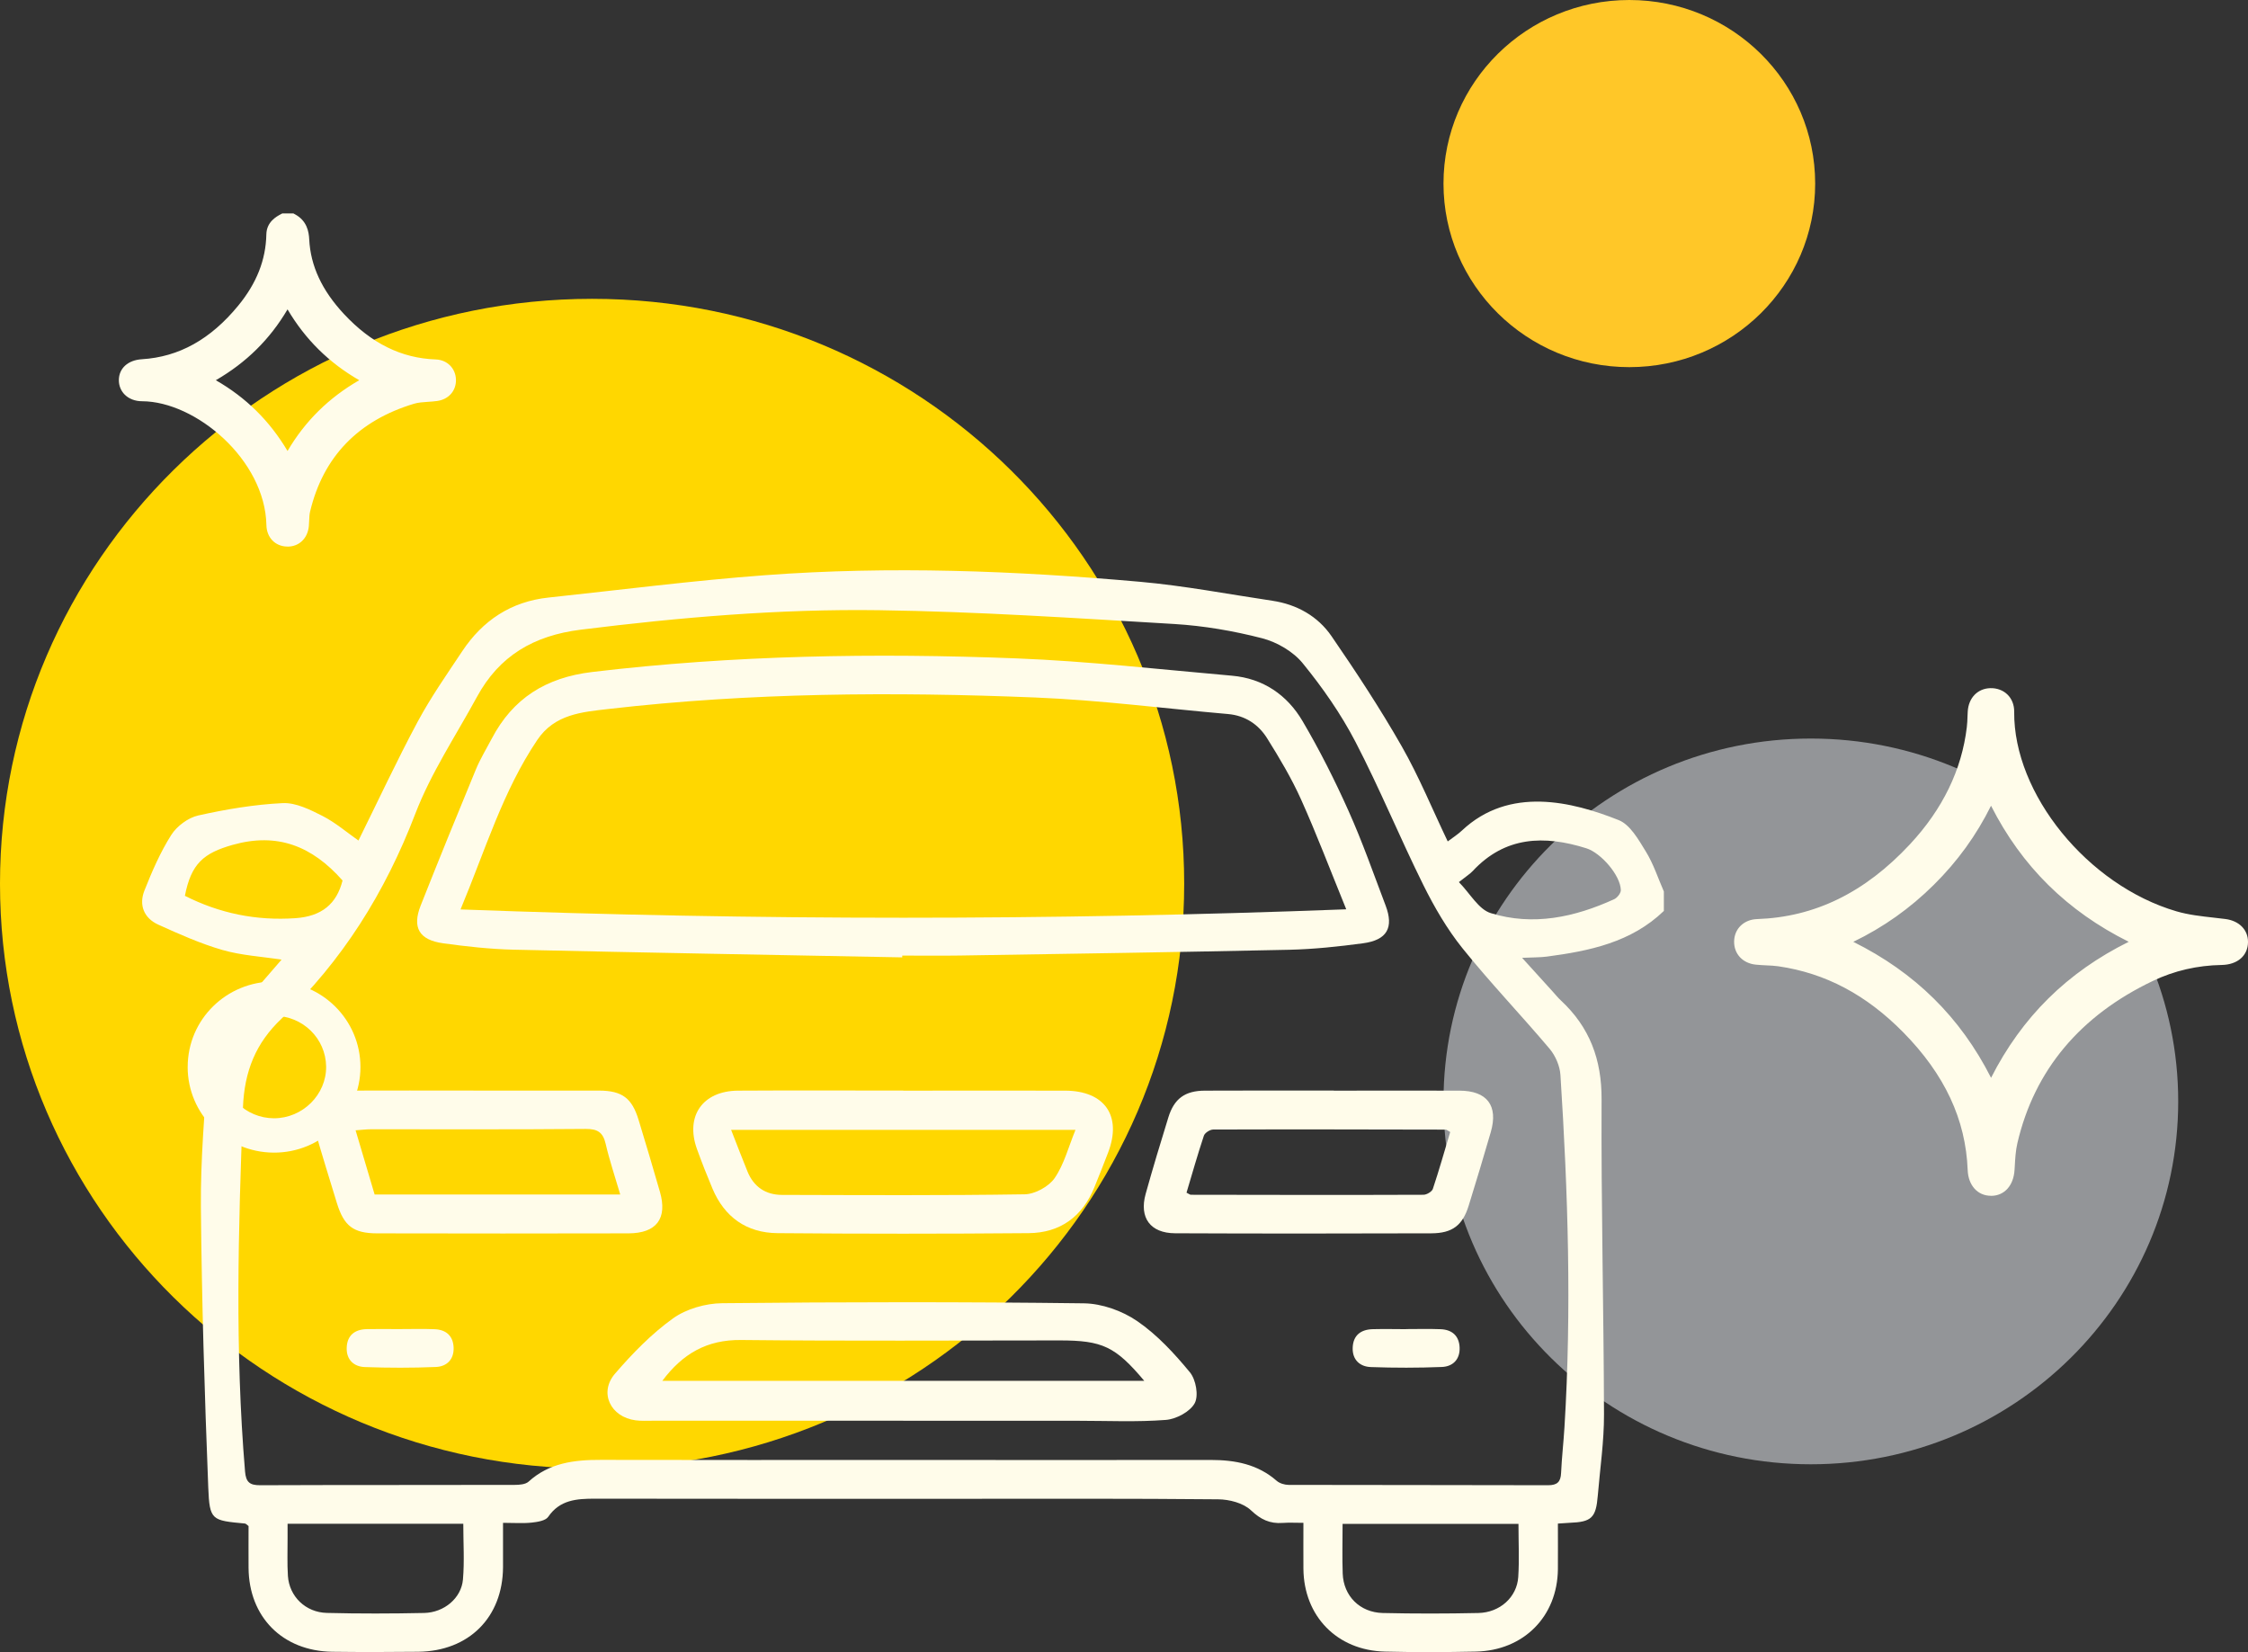 <svg width="132" height="97" viewBox="0 0 132 97" fill="none" xmlns="http://www.w3.org/2000/svg">
<rect x="0" y="0" width="132" height="97" fill="#333333" stroke="none"/>
<g clip-path="url(#clip0_1_1099)">
<path d="M95.672 21.556C101.699 21.556 106.585 16.73 106.585 10.778C106.585 4.825 101.699 0 95.672 0C89.646 0 84.76 4.825 84.76 10.778C84.76 16.73 89.646 21.556 95.672 21.556Z" fill="#FFC728"/>
<path d="M106.331 85.972C118.244 85.972 127.902 76.433 127.902 64.667C127.902 52.9 118.244 43.362 106.331 43.362C94.418 43.362 84.76 52.9 84.76 64.667C84.76 76.433 94.418 85.972 106.331 85.972Z" fill="#939598"/>
<path d="M34.767 86.222C53.968 86.222 69.534 70.848 69.534 51.884C69.534 32.919 53.968 17.545 34.767 17.545C15.566 17.545 0 32.919 0 51.884C0 70.848 15.566 86.222 34.767 86.222Z" fill="#FFD700"/>
<path d="M17.13 12.908C17.596 13.156 17.749 13.55 17.774 14.066C17.863 15.883 18.7 17.387 19.916 18.691C21.436 20.322 23.258 21.398 25.575 21.478C26.055 21.495 26.382 21.849 26.39 22.3C26.4 22.756 26.103 23.099 25.616 23.167C25.144 23.235 24.649 23.207 24.202 23.343C20.827 24.358 18.652 26.523 17.835 29.95C17.767 30.24 17.782 30.554 17.751 30.855C17.698 31.393 17.355 31.722 16.863 31.712C16.373 31.704 16.031 31.358 16.018 30.819C15.942 26.952 11.849 23.195 8.339 23.18C7.735 23.18 7.352 22.806 7.354 22.312C7.357 21.811 7.735 21.503 8.349 21.465C10.856 21.307 12.747 20.044 14.28 18.179C15.333 16.899 15.982 15.442 16.015 13.763C16.023 13.317 16.315 13.091 16.665 12.906H17.127L17.13 12.908ZM11.877 22.325C14.11 23.448 15.744 25.085 16.883 27.263C18.018 25.07 19.665 23.456 21.883 22.323C19.657 21.195 18.02 19.568 16.881 17.382C15.742 19.583 14.084 21.2 11.877 22.328V22.325Z" fill="#FFFCEA"/>
<path d="M16.884 32.09C16.884 32.09 16.868 32.09 16.861 32.09C16.158 32.078 15.658 31.561 15.643 30.829C15.566 26.997 11.498 23.571 8.342 23.558C7.936 23.558 7.573 23.418 7.324 23.17C7.098 22.944 6.976 22.641 6.979 22.312C6.984 21.623 7.514 21.142 8.331 21.092C10.511 20.956 12.361 19.926 13.988 17.946C15.069 16.63 15.61 15.259 15.64 13.758C15.655 13.024 16.239 12.71 16.49 12.577L16.574 12.532H17.229L17.312 12.577C18.023 12.956 18.135 13.598 18.157 14.049C18.234 15.61 18.901 17.046 20.198 18.438C21.804 20.159 23.568 21.034 25.59 21.104C26.261 21.129 26.758 21.628 26.773 22.295C26.788 22.947 26.344 23.448 25.672 23.543C25.486 23.568 25.301 23.583 25.121 23.593C24.832 23.613 24.558 23.631 24.314 23.704C21.03 24.691 18.975 26.822 18.208 30.037C18.17 30.193 18.163 30.368 18.155 30.554C18.15 30.666 18.145 30.782 18.135 30.895C18.064 31.614 17.561 32.093 16.884 32.093V32.09ZM16.769 13.284C16.5 13.44 16.404 13.57 16.401 13.773C16.368 15.425 15.757 16.989 14.579 18.42C12.81 20.573 10.78 21.693 8.38 21.844C7.958 21.871 7.743 22.029 7.74 22.32C7.74 22.448 7.783 22.561 7.864 22.643C7.971 22.749 8.141 22.809 8.344 22.809C12.184 22.824 16.325 26.939 16.404 30.817C16.412 31.145 16.582 31.336 16.873 31.341C16.876 31.341 16.881 31.341 16.884 31.341C17.267 31.341 17.356 31.017 17.376 30.822C17.386 30.722 17.391 30.621 17.394 30.521C17.404 30.308 17.414 30.09 17.467 29.867C18.302 26.373 20.53 24.057 24.093 22.987C24.418 22.889 24.75 22.866 25.07 22.844C25.243 22.831 25.408 22.821 25.565 22.799C25.854 22.759 26.019 22.581 26.012 22.31C26.007 22.047 25.826 21.864 25.563 21.854C23.327 21.774 21.388 20.824 19.637 18.944C18.213 17.417 17.48 15.826 17.396 14.081C17.376 13.668 17.274 13.44 17.028 13.282H16.769V13.284ZM16.886 28.085L16.546 27.436C15.427 25.298 13.843 23.736 11.704 22.661L11.042 22.328L11.701 21.992C13.864 20.889 15.447 19.322 16.541 17.209L16.878 16.555L17.218 17.207C18.325 19.335 19.909 20.896 22.055 21.984L22.713 22.317L22.055 22.653C19.891 23.759 18.31 25.32 17.221 27.431L16.884 28.082L16.886 28.085ZM12.671 22.323C14.447 23.34 15.833 24.709 16.884 26.478C17.914 24.726 19.299 23.358 21.094 22.323C19.312 21.297 17.927 19.929 16.884 18.164C15.851 19.919 14.465 21.287 12.674 22.323H12.671Z" fill="#FFFCEA"/>
<path d="M131.619 55.303C131.617 55.892 131.193 56.263 130.447 56.278C128.977 56.305 127.572 56.621 126.257 57.248C122.022 59.268 119.159 62.431 118.086 67.03C117.961 67.562 117.943 68.121 117.908 68.669C117.865 69.381 117.502 69.83 116.918 69.835C116.329 69.84 115.949 69.394 115.921 68.684C115.794 65.376 114.314 62.672 112.033 60.356C109.952 58.24 107.48 56.799 104.481 56.365C104.034 56.3 103.577 56.315 103.128 56.265C102.544 56.2 102.192 55.806 102.204 55.27C102.217 54.741 102.605 54.358 103.184 54.337C106.955 54.207 109.945 52.49 112.429 49.823C114.302 47.816 115.543 45.482 115.865 42.73C115.901 42.424 115.903 42.114 115.921 41.803C115.954 41.191 116.319 40.795 116.873 40.78C117.454 40.763 117.895 41.156 117.89 41.788C117.844 46.67 122.166 52.247 127.686 53.866C128.625 54.142 129.632 54.205 130.614 54.33C131.213 54.405 131.619 54.764 131.617 55.305L131.619 55.303ZM107.93 55.292C112.074 57.162 115.043 60.092 116.911 64.153C118.786 60.087 121.747 57.152 125.874 55.297C121.745 53.428 118.778 50.505 116.903 46.425C116.015 48.435 114.809 50.169 113.282 51.681C111.744 53.205 109.977 54.405 107.93 55.292Z" fill="#FFFCEA"/>
<path d="M116.906 70.208C116.124 70.208 115.576 69.602 115.54 68.697C115.426 65.727 114.19 63.085 111.762 60.616C109.587 58.406 107.186 57.135 104.428 56.734C104.199 56.701 103.966 56.689 103.72 56.679C103.514 56.669 103.301 56.658 103.088 56.636C102.316 56.551 101.809 55.997 101.826 55.26C101.844 54.523 102.4 53.989 103.174 53.962C106.569 53.844 109.506 52.408 112.152 49.568C114.073 47.507 115.195 45.191 115.49 42.685C115.515 42.48 115.523 42.274 115.53 42.053C115.533 41.963 115.538 41.873 115.543 41.783C115.586 40.981 116.116 40.427 116.862 40.404C117.248 40.392 117.614 40.524 117.872 40.775C118.134 41.028 118.276 41.389 118.271 41.79C118.225 46.613 122.588 51.977 127.795 53.505C128.493 53.711 129.259 53.796 130 53.879C130.224 53.904 130.444 53.929 130.665 53.957C131.48 54.059 132.005 54.591 132 55.307C131.995 56.11 131.388 56.639 130.455 56.656C129.023 56.681 127.668 56.994 126.425 57.588C122.136 59.631 119.456 62.837 118.459 67.115C118.357 67.552 118.329 68.028 118.304 68.492L118.291 68.692C118.235 69.607 117.7 70.203 116.926 70.211H116.911L116.906 70.208ZM116.911 41.154C116.911 41.154 116.893 41.154 116.885 41.154C116.408 41.169 116.317 41.577 116.304 41.82C116.299 41.908 116.297 41.996 116.291 42.084C116.281 42.306 116.274 42.54 116.246 42.773C115.934 45.442 114.743 47.898 112.713 50.079C109.922 53.074 106.81 54.591 103.199 54.714C102.829 54.726 102.595 54.944 102.585 55.278C102.578 55.623 102.791 55.846 103.171 55.889C103.362 55.909 103.552 55.919 103.755 55.929C104.009 55.942 104.273 55.954 104.537 55.992C107.427 56.41 110.041 57.791 112.305 60.092C114.87 62.702 116.177 65.506 116.299 68.669C116.309 68.908 116.385 69.457 116.903 69.457H116.911C117.4 69.451 117.507 68.945 117.525 68.644L117.537 68.446C117.565 67.953 117.596 67.444 117.71 66.945C118.763 62.433 121.583 59.057 126.087 56.909C127.43 56.27 128.894 55.932 130.434 55.902C130.962 55.892 131.231 55.691 131.234 55.3C131.236 54.834 130.767 54.724 130.564 54.699C130.348 54.671 130.13 54.646 129.909 54.623C129.135 54.538 128.335 54.448 127.574 54.225C122.067 52.611 117.456 46.913 117.507 41.783C117.507 41.585 117.449 41.422 117.337 41.312C117.23 41.209 117.083 41.156 116.908 41.156L116.911 41.154ZM116.911 65.06L116.566 64.308C114.726 60.31 111.85 57.473 107.772 55.633L106.998 55.285L107.777 54.947C109.775 54.082 111.488 52.926 113.013 51.415C114.53 49.909 115.69 48.227 116.553 46.272L116.895 45.5L117.248 46.269C119.088 50.272 121.961 53.112 126.031 54.957L126.79 55.3L126.031 55.641C121.978 57.463 119.108 60.298 117.256 64.311L116.908 65.063L116.911 65.06ZM108.823 55.297C112.449 57.1 115.106 59.721 116.913 63.281C118.73 59.706 121.385 57.085 124.996 55.295C121.375 53.49 118.718 50.866 116.911 47.307C116.05 49.041 114.949 50.565 113.556 51.946C112.152 53.337 110.599 54.438 108.825 55.297H108.823Z" fill="#FFFCEA"/>
<path d="M11.021 62.644C11.021 59.854 13.298 57.616 16.122 57.626C18.911 57.636 21.165 59.879 21.165 62.649C21.165 65.429 18.866 67.695 16.061 67.674C13.27 67.654 11.019 65.406 11.019 62.644H11.021ZM16.097 59.644C14.399 59.644 13.018 61.005 13.039 62.666C13.057 64.311 14.427 65.654 16.089 65.657C17.769 65.657 19.167 64.271 19.15 62.621C19.129 60.967 17.774 59.644 16.099 59.641L16.097 59.644Z" fill="#FFFCEA"/>
<path d="M97.698 53.485C95.787 55.328 93.338 55.834 90.825 56.165C90.417 56.217 90.001 56.207 89.376 56.237C90.056 56.987 90.625 57.614 91.193 58.24C91.346 58.406 91.485 58.586 91.65 58.736C93.348 60.313 94.053 62.213 94.043 64.546C94.013 70.71 94.17 76.876 94.185 83.039C94.191 84.631 93.952 86.222 93.82 87.816C93.713 89.117 93.454 89.36 92.168 89.408C91.98 89.415 91.79 89.433 91.478 89.453C91.478 90.37 91.485 91.253 91.478 92.138C91.447 94.907 89.47 96.91 86.656 96.97C84.877 97.007 83.096 97.013 81.317 96.97C78.51 96.9 76.558 94.89 76.535 92.102C76.528 91.245 76.535 90.388 76.535 89.41C76.076 89.41 75.698 89.388 75.322 89.415C74.566 89.471 74.028 89.217 73.452 88.671C73.005 88.247 72.186 88.034 71.528 88.029C66.385 87.979 61.238 87.999 56.094 87.999C49.039 87.999 41.984 88.004 34.932 87.992C33.864 87.992 32.876 88.054 32.189 89.059C32.034 89.285 31.567 89.358 31.232 89.395C30.724 89.451 30.207 89.41 29.537 89.41C29.537 90.32 29.542 91.168 29.537 92.012C29.521 94.957 27.535 96.947 24.555 96.98C22.873 96.998 21.19 97.002 19.508 96.98C16.589 96.937 14.612 94.937 14.595 92.045C14.589 91.215 14.595 90.388 14.595 89.598C14.488 89.521 14.437 89.456 14.384 89.451C12.435 89.268 12.306 89.273 12.229 87.345C12.014 81.859 11.844 76.367 11.796 70.875C11.773 68.1 12.009 65.321 12.224 62.549C12.278 61.862 12.562 61.1 12.981 60.554C14.087 59.105 15.325 57.756 16.533 56.343C15.366 56.162 14.176 56.097 13.062 55.776C11.77 55.403 10.527 54.846 9.301 54.292C8.446 53.906 8.144 53.134 8.481 52.285C8.925 51.164 9.413 50.036 10.057 49.021C10.384 48.505 11.047 48.011 11.641 47.878C13.27 47.515 14.937 47.234 16.599 47.154C17.368 47.116 18.211 47.538 18.937 47.906C19.701 48.297 20.368 48.873 21.048 49.35C22.21 47.004 23.302 44.655 24.525 42.374C25.294 40.941 26.238 39.594 27.141 38.236C28.341 36.429 30.009 35.316 32.217 35.083C36.457 34.632 40.69 34.085 44.941 33.77C52.28 33.226 59.621 33.509 66.94 34.158C69.541 34.389 72.12 34.885 74.708 35.271C76.155 35.486 77.38 36.181 78.185 37.351C79.634 39.459 81.043 41.602 82.309 43.82C83.321 45.593 84.098 47.497 85.009 49.402C85.296 49.184 85.598 48.996 85.849 48.758C88.63 46.149 92.305 47.061 95.043 48.149C95.721 48.417 96.213 49.3 96.639 49.991C97.088 50.718 97.355 51.553 97.7 52.342V53.493L97.698 53.485ZM52.942 85.718C58.992 85.721 65.042 85.728 71.092 85.718C72.526 85.718 73.851 85.967 74.967 86.944C75.14 87.094 75.429 87.18 75.665 87.182C80.743 87.195 85.824 87.187 90.902 87.202C91.45 87.202 91.643 86.997 91.665 86.48C91.706 85.588 91.808 84.698 91.863 83.803C92.29 76.903 92.071 70.005 91.627 63.115C91.594 62.586 91.335 61.987 90.993 61.579C89.316 59.591 87.509 57.709 85.882 55.684C84.971 54.551 84.222 53.26 83.575 51.956C82.197 49.179 81.02 46.304 79.591 43.555C78.741 41.92 77.662 40.374 76.495 38.943C75.934 38.254 74.985 37.7 74.109 37.474C72.429 37.041 70.686 36.742 68.953 36.637C63.177 36.294 57.396 35.907 51.615 35.827C45.763 35.745 39.926 36.246 34.107 36.97C31.326 37.316 29.313 38.512 28.006 40.916C26.768 43.191 25.304 45.385 24.385 47.781C22.624 52.375 20.114 56.415 16.531 59.809C15.018 61.24 14.346 62.897 14.265 65.043C13.991 72.168 13.79 79.282 14.389 86.4C14.442 87.022 14.663 87.205 15.277 87.202C20.259 87.182 25.24 87.195 30.224 87.182C30.498 87.182 30.856 87.155 31.037 86.992C32.252 85.886 33.724 85.708 35.282 85.713C41.17 85.728 47.057 85.718 52.947 85.718H52.942ZM16.886 89.463C16.886 89.824 16.886 90.077 16.886 90.33C16.889 91.062 16.858 91.799 16.906 92.528C16.985 93.729 17.939 94.669 19.195 94.699C21.099 94.747 23.002 94.742 24.905 94.702C26.083 94.677 27.09 93.827 27.184 92.737C27.276 91.669 27.204 90.588 27.204 89.463H16.886ZM89.163 89.473H78.835C78.835 90.488 78.807 91.441 78.842 92.391C78.891 93.704 79.847 94.671 81.192 94.704C83.062 94.747 84.935 94.744 86.806 94.704C88.072 94.679 89.074 93.774 89.15 92.589C89.216 91.576 89.163 90.556 89.163 89.471V89.473ZM20.114 51.696C18.328 49.673 16.285 48.863 13.661 49.605C11.958 50.087 11.225 50.703 10.857 52.596C12.889 53.623 15.034 54.069 17.351 53.909C18.886 53.801 19.767 53.077 20.114 51.696ZM85.664 51.791C86.326 52.463 86.821 53.393 87.539 53.613C90.023 54.38 92.462 53.854 94.784 52.794C94.965 52.711 95.178 52.438 95.173 52.26C95.152 51.39 94.008 50.077 93.15 49.806C90.668 49.024 88.374 49.102 86.473 51.144C86.323 51.307 86.126 51.425 85.664 51.791Z" fill="#FFFCEA"/>
<path d="M52.978 56.21C45.375 56.065 37.772 55.932 30.169 55.759C28.783 55.726 27.392 55.573 26.017 55.383C24.608 55.187 24.19 54.458 24.705 53.157C25.763 50.483 26.849 47.821 27.948 45.164C28.204 44.547 28.56 43.968 28.872 43.374C30.113 41.001 32.057 39.778 34.775 39.454C43.058 38.467 51.366 38.331 59.68 38.655C63.905 38.82 68.12 39.304 72.335 39.672C74.18 39.833 75.586 40.808 76.487 42.342C77.49 44.046 78.385 45.823 79.192 47.628C80.002 49.435 80.657 51.31 81.36 53.162C81.855 54.465 81.448 55.195 80.035 55.383C78.596 55.576 77.139 55.731 75.688 55.764C69.25 55.904 62.811 55.999 56.373 56.102C55.241 56.12 54.11 56.105 52.978 56.105C52.978 56.14 52.978 56.175 52.978 56.21ZM27.037 53.395C44.441 54.042 61.642 54.052 79.05 53.388C78.101 51.062 77.312 48.974 76.398 46.941C75.838 45.695 75.13 44.507 74.404 43.347C73.896 42.535 73.122 42.011 72.105 41.923C68.341 41.595 64.585 41.108 60.814 40.953C52.442 40.612 44.068 40.665 35.726 41.627C34.168 41.808 32.569 41.928 31.547 43.447C29.521 46.457 28.506 49.889 27.042 53.395H27.037Z" fill="#FFFCEA"/>
<path d="M53.039 83.415C48.126 83.415 43.21 83.415 38.297 83.415C37.975 83.415 37.647 83.433 37.328 83.392C35.848 83.202 35.153 81.763 36.114 80.65C37.135 79.467 38.254 78.314 39.518 77.407C40.297 76.848 41.428 76.525 42.406 76.515C49.483 76.442 56.564 76.432 63.644 76.522C64.702 76.535 65.897 76.963 66.775 77.565C67.95 78.372 68.96 79.467 69.871 80.573C70.224 81.001 70.392 81.941 70.151 82.387C69.882 82.884 69.067 83.32 68.458 83.367C66.755 83.5 65.034 83.418 63.322 83.418C59.896 83.418 56.467 83.418 53.041 83.418L53.039 83.415ZM38.888 81.072H67.189C65.494 79.056 64.733 78.7 62.223 78.7C55.987 78.7 49.752 78.743 43.517 78.675C41.502 78.653 40.084 79.482 38.891 81.072H38.888Z" fill="#FFFCEA"/>
<path d="M53.036 64.035C56.206 64.035 59.373 64.028 62.542 64.035C64.867 64.043 65.89 65.516 65.07 67.662C64.809 68.349 64.537 69.03 64.26 69.71C63.56 71.427 62.258 72.387 60.396 72.402C55.483 72.444 50.567 72.444 45.654 72.402C43.837 72.387 42.54 71.459 41.835 69.785C41.512 69.02 41.208 68.246 40.926 67.466C40.226 65.534 41.256 64.048 43.337 64.035C46.57 64.015 49.803 64.03 53.036 64.03V64.035ZM42.931 66.338C43.268 67.203 43.573 68 43.895 68.79C44.261 69.682 44.956 70.153 45.915 70.156C50.666 70.168 55.419 70.196 60.167 70.121C60.774 70.111 61.583 69.667 61.926 69.171C62.484 68.361 62.738 67.344 63.151 66.338H42.931Z" fill="#FFFCEA"/>
<path d="M27.803 64.032C30.262 64.032 32.721 64.028 35.181 64.032C36.528 64.037 37.109 64.471 37.498 65.754C37.924 67.161 38.348 68.567 38.751 69.978C39.2 71.539 38.556 72.409 36.904 72.414C31.985 72.427 27.067 72.424 22.149 72.414C20.743 72.412 20.195 71.981 19.779 70.627C19.348 69.223 18.911 67.82 18.508 66.409C18.081 64.917 18.759 64.04 20.327 64.032C22.819 64.022 25.311 64.03 27.801 64.03L27.803 64.032ZM36.419 70.131C36.104 69.058 35.787 68.121 35.566 67.166C35.411 66.489 35.097 66.276 34.384 66.283C30.184 66.321 25.984 66.301 21.784 66.303C21.512 66.303 21.241 66.338 20.88 66.364C21.271 67.682 21.632 68.9 21.997 70.131H36.416H36.419Z" fill="#FFFCEA"/>
<path d="M78.32 64.035C80.779 64.035 83.238 64.028 85.697 64.035C87.323 64.04 87.986 64.915 87.537 66.469C87.12 67.91 86.686 69.346 86.242 70.78C85.885 71.94 85.288 72.407 84.045 72.412C79.03 72.427 74.016 72.432 68.998 72.409C67.544 72.402 66.885 71.494 67.27 70.103C67.689 68.597 68.143 67.098 68.605 65.604C68.945 64.504 69.577 64.04 70.749 64.035C73.272 64.022 75.797 64.03 78.32 64.03V64.035ZM85.154 66.464C85.004 66.381 84.951 66.326 84.895 66.323C80.342 66.313 75.792 66.303 71.239 66.318C71.049 66.318 70.747 66.511 70.691 66.679C70.321 67.79 70.001 68.92 69.671 70.025C69.818 70.098 69.874 70.148 69.927 70.148C74.48 70.156 79.03 70.166 83.583 70.148C83.773 70.148 84.083 69.965 84.136 69.802C84.507 68.692 84.824 67.562 85.154 66.464Z" fill="#FFFCEA"/>
<path d="M23.484 78.034C24.162 78.034 24.842 78.014 25.52 78.041C26.195 78.069 26.608 78.432 26.636 79.116C26.664 79.813 26.238 80.234 25.591 80.259C24.205 80.317 22.814 80.314 21.426 80.264C20.774 80.242 20.338 79.831 20.358 79.139C20.378 78.41 20.822 78.049 21.548 78.036C22.193 78.024 22.84 78.034 23.487 78.036L23.484 78.034Z" fill="#FFFCEA"/>
<path d="M82.555 78.034C83.233 78.034 83.913 78.014 84.59 78.041C85.27 78.066 85.679 78.437 85.707 79.116C85.735 79.808 85.316 80.234 84.661 80.259C83.276 80.314 81.885 80.314 80.497 80.264C79.85 80.242 79.408 79.838 79.428 79.141C79.449 78.405 79.898 78.056 80.616 78.039C81.261 78.024 81.908 78.036 82.555 78.039V78.034Z" fill="#FFFCEA"/>
</g>
<defs>
<clipPath id="clip0_1_1099">
<rect width="132" height="97" fill="white"/>
</clipPath>
</defs>
</svg>

